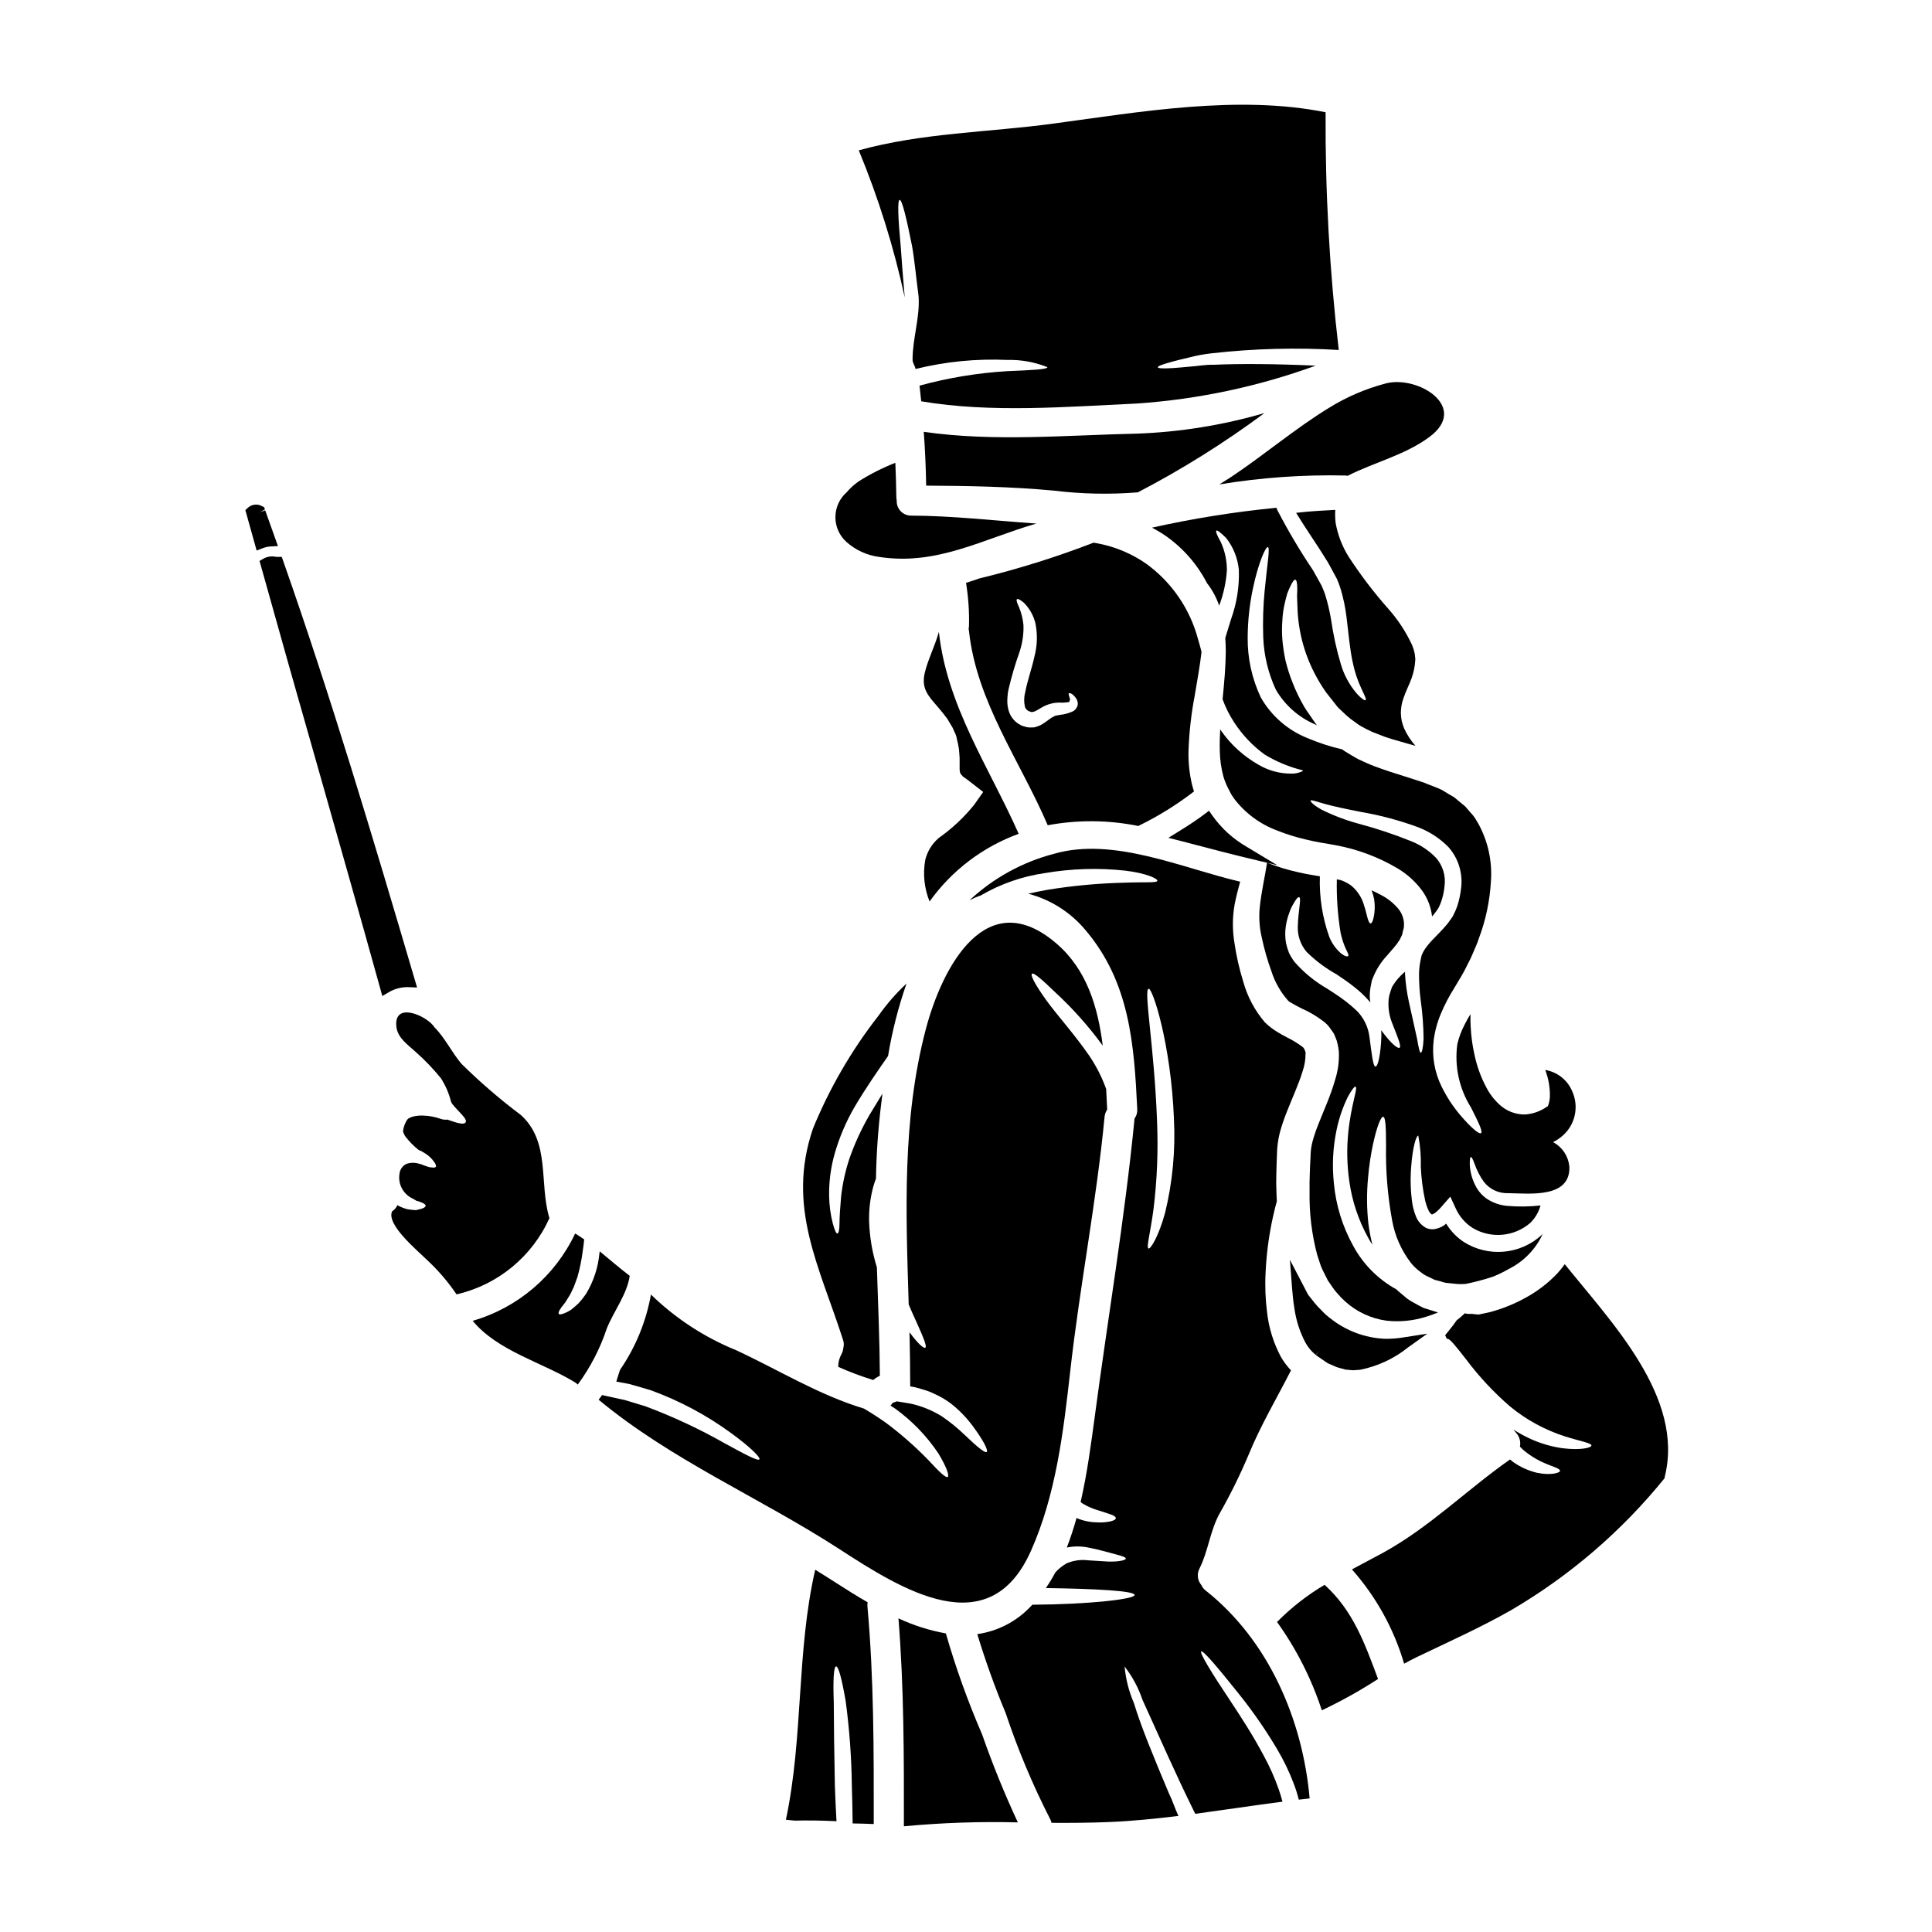 <?xml version="1.0" encoding="UTF-8"?>
<!-- Uploaded to: SVG Repo, www.svgrepo.com, Generator: SVG Repo Mixer Tools -->
<svg fill="#000000" width="800px" height="800px" version="1.1" viewBox="144 144 512 512" xmlns="http://www.w3.org/2000/svg">
 <g>
  <path d="m470.3 270.38c-1.039 0.664-2.102 1.332-3.148 1.996 11.039-1.82 22.227-2.613 33.414-2.363l0.559 0.082c7.086-3.594 15.164-5.484 21.605-10.234 10.75-7.871-2.816-16.441-11.441-14.262v0.004c-5.332 1.395-10.426 3.582-15.109 6.488-9.039 5.543-17.062 12.406-25.879 18.289z"/>
  <path d="m376.91 291.58c15.352 2.398 27.512-4.723 41.746-8.832-11.254-0.789-22.512-2.074-33.125-2.102-1.055 0.027-2.07-0.387-2.809-1.137-0.734-0.754-1.125-1.777-1.078-2.828-0.062-0.332-0.098-0.672-0.105-1.012-0.051-3.008-0.129-6.016-0.266-9.016-3.406 1.328-6.676 2.988-9.766 4.945-1.16 0.824-2.219 1.789-3.148 2.875-1.871 1.656-2.953 4.035-2.969 6.539-0.016 2.5 1.035 4.891 2.887 6.574 2.41 2.168 5.418 3.559 8.633 3.992z"/>
  <path d="m445.53 274.48c11.73-6.106 22.961-13.133 33.578-21.02-10.98 3.203-22.312 5.035-33.742 5.457-18.727 0.395-37.938 2.207-56.559-0.48 0.348 4.723 0.559 9.496 0.637 14.262 11.254 0.055 22.434 0.27 33.656 1.305v-0.004c7.441 0.918 14.957 1.078 22.43 0.48z"/>
  <path d="m382.71 209.43c-0.719-7.609-0.906-12.371-0.293-12.449 0.613-0.078 1.754 4.547 3.269 12.129 0.691 3.828 1.062 8.266 1.754 13.461 0.375 5.535-1.598 11.148-1.598 16.656v0.156c0 0.789 0.664 1.598 0.789 2.398h0.004c7.949-1.957 16.137-2.766 24.316-2.394 3.637-0.094 7.25 0.559 10.625 1.914-0.027 0.609-4.098 0.789-10.699 1.062h0.004c-7.844 0.477-15.621 1.762-23.199 3.836 0.16 1.383 0.32 2.754 0.453 4.148 18.52 3.148 38.605 1.438 57.254 0.586h-0.004c16.152-1.121 32.066-4.496 47.281-10.031-10.586-0.477-19.953-0.555-27.055-0.234-2.262-0.055-4.309 0.371-6.121 0.477-1.812 0.188-3.352 0.297-4.629 0.395-2.555 0.16-3.992 0.105-4.019-0.211-0.027-0.32 1.277-0.789 3.75-1.465 1.223-0.348 2.754-0.715 4.5-1.117v-0.008c1.992-0.52 4.019-0.895 6.066-1.117 11.164-1.258 22.414-1.555 33.629-0.875-2.441-20.91-3.606-41.949-3.488-63-23.223-4.656-49.059-0.105-72.156 3.008-17.184 2.34-34.797 2.422-51.562 7.086l0.004-0.004c5.211 12.602 9.285 25.641 12.18 38.969-0.445-4.914-0.789-9.57-1.055-13.375z"/>
  <path d="m367.49 501.23c-0.055 0.559-0.215 1.102-0.477 1.598-0.578 1.039-0.883 2.211-0.879 3.402 3.019 1.355 6.121 2.519 9.285 3.484 0.539-0.449 1.129-0.832 1.754-1.141-0.055-9.551-0.48-19.129-0.789-28.734-0.133-0.43-0.266-0.855-0.395-1.309l0.004 0.004c-0.938-3.367-1.492-6.828-1.648-10.32-0.125-2.871 0.141-5.742 0.785-8.543 0.254-1.133 0.594-2.242 1.012-3.324 0.109-6.469 0.555-12.922 1.328-19.344 0.109-1.012 0.238-2.074 0.395-3.191-1.145 1.863-2.285 3.75-3.461 5.691-2.121 3.668-3.894 7.523-5.293 11.52-1.078 3.262-1.82 6.621-2.207 10.031-0.238 2.902-0.426 5.32-0.426 7.086 0 1.762-0.238 2.715-0.559 2.754-0.32 0.039-0.719-0.855-1.18-2.531h-0.004c-0.633-2.422-0.969-4.914-1.008-7.418-0.059-3.75 0.426-7.488 1.438-11.098 1.25-4.394 3.043-8.613 5.348-12.559 3.008-5.082 6.121-9.547 8.832-13.434 1.074-6.535 2.715-12.961 4.894-19.211-2.781 2.598-5.289 5.481-7.477 8.594-7.113 9.113-12.938 19.156-17.32 29.852-7.086 20.805 1.754 36.559 7.981 56.027h0.004c0.227 0.684 0.25 1.418 0.062 2.113z"/>
  <path d="m524.3 352.56-2.051-0.789-1.035-0.426-0.16-0.051-0.078-0.027-0.504-0.16c-1.359-0.453-2.715-0.879-4.047-1.305-1.332-0.426-2.754-0.879-4.098-1.305s-2.754-0.957-4.098-1.438-2.711-1.18-4.043-1.754c-1.305-0.664-2.582-1.492-3.832-2.234-0.211-0.133-0.426-0.32-0.637-0.48v0.004c-3.098-0.707-6.129-1.688-9.055-2.926-5.293-2.07-9.715-5.894-12.531-10.828-2.348-4.965-3.539-10.395-3.484-15.887 0.023-4.316 0.477-8.621 1.359-12.852 1.516-7.207 3.434-11.254 3.992-11.121 0.637 0.156-0.188 4.602-0.855 11.598v0.004c-0.395 4.078-0.516 8.172-0.371 12.266 0.176 4.824 1.316 9.562 3.352 13.941 2.367 4.055 5.965 7.25 10.266 9.129 0.215 0.105 0.43 0.184 0.613 0.293-0.105-0.16-0.238-0.32-0.348-0.453-0.348-0.48-0.664-0.984-1.012-1.465-0.348-0.48-0.664-0.957-0.984-1.438l-0.48-0.688-0.234-0.395-0.238-0.348-0.105-0.184c-1.172-2.012-2.188-4.113-3.035-6.281-0.785-1.953-1.426-3.965-1.918-6.012-0.383-1.832-0.656-3.684-0.816-5.547-0.121-1.621-0.121-3.25 0-4.867 0.059-1.359 0.227-2.711 0.504-4.043 0.27-1.18 0.508-2.262 0.789-3.148h-0.004c0.262-0.719 0.562-1.422 0.906-2.102 0.531-1.117 0.957-1.676 1.25-1.621 0.297 0.055 0.477 0.742 0.504 1.996 0.027 0.637 0 1.383-0.051 2.285 0.023 0.852 0.078 1.836 0.105 2.93l0.004-0.004c0.16 6.109 1.695 12.102 4.492 17.531 0.91 1.777 1.941 3.484 3.086 5.117 0.637 0.824 1.305 1.648 1.996 2.527l1.09 1.387c0.375 0.426 0.742 0.688 1.117 1.062 0.73 0.738 1.504 1.43 2.316 2.074 0.906 0.613 1.73 1.332 2.688 1.891 0.957 0.559 1.969 1.062 3.031 1.543 1.145 0.426 2.234 0.906 3.434 1.332 1.195 0.426 2.477 0.789 3.754 1.145 1.277 0.359 2.66 0.789 4.016 1.141l0.27 0.082h-0.004c-1.258-1.41-2.289-3-3.062-4.723-0.223-0.605-0.418-1.219-0.582-1.84-0.133-0.684-0.215-1.379-0.238-2.074 0-1.332 0.223-2.656 0.664-3.914 0.789-2.285 1.648-3.828 2.18-5.371 0.543-1.488 0.867-3.047 0.961-4.629 0.055-0.32 0.043-0.645-0.027-0.961-0.016-0.32-0.051-0.641-0.105-0.957-0.16-0.742-0.383-1.473-0.664-2.18-1.617-3.504-3.738-6.746-6.301-9.633-3.883-4.387-7.434-9.055-10.625-13.969-1.66-2.688-2.797-5.668-3.356-8.781-0.141-1.164-0.18-2.34-0.105-3.508-2.754 0.184-6.332 0.293-10.375 0.789 2.363 3.914 5.344 8.117 8.379 13.035 0.637 1.145 1.25 2.289 1.863 3.41l0.453 0.852 0.133 0.266 0.051 0.105 0.082 0.238 0.211 0.48c0.238 0.637 0.48 1.273 0.664 1.918l0.004-0.008c0.703 2.387 1.207 4.824 1.508 7.293 0.559 4.602 0.906 8.566 1.598 11.785v-0.004c0.5 2.547 1.312 5.023 2.422 7.371 0.789 1.703 1.332 2.715 1.035 2.902-0.211 0.16-1.141-0.395-2.473-1.914-1.844-2.203-3.219-4.758-4.047-7.508-1.172-3.93-2.051-7.938-2.633-11.996-0.375-2.234-0.898-4.441-1.574-6.602-0.18-0.535-0.383-1.059-0.613-1.574l-0.156-0.395-0.082-0.184-0.027-0.078-0.453-0.828c-0.637-1.117-1.246-2.231-1.887-3.379v0.004c-3.441-5.113-6.586-10.418-9.422-15.887l-0.266-0.645c-11.086 1.082-22.094 2.84-32.965 5.266 1.238 0.648 2.438 1.367 3.594 2.156 4.625 3.234 8.395 7.543 10.984 12.555 1.402 1.793 2.488 3.809 3.223 5.961 1.133-2.996 1.824-6.141 2.047-9.336 0.016-2.621-0.547-5.211-1.648-7.586-0.934-1.648-1.387-2.754-1.145-2.953 0.238-0.195 1.117 0.48 2.633 1.996 1.898 2.434 3.051 5.363 3.328 8.438 0.145 4.406-0.551 8.805-2.047 12.957-0.508 1.648-1.039 3.324-1.543 5.027 0.078 1.145 0.105 2.312 0.129 3.512-0.023 3.992-0.395 8.266-0.852 12.746v-0.004c0.777 2.152 1.805 4.207 3.059 6.121 2.152 3.316 4.891 6.211 8.09 8.539 3.152 1.914 6.578 3.332 10.164 4.203 0 0.156-0.266 0.32-0.789 0.477-0.754 0.277-1.559 0.406-2.363 0.375-3.043 0.008-6.035-0.809-8.656-2.363-3.887-2.203-7.242-5.234-9.816-8.887-0.105-0.133-0.184-0.32-0.32-0.48-0.105 1.918-0.16 3.856-0.105 5.773 0.047 2.25 0.359 4.481 0.934 6.652 0.285 0.988 0.66 1.949 1.113 2.875l0.934 1.812c0.32 0.582 0.586 0.852 0.852 1.305l-0.004-0.004c2.926 3.824 6.875 6.738 11.387 8.406 2.457 0.98 4.984 1.77 7.559 2.363 1.305 0.32 2.609 0.586 3.914 0.828l1.941 0.32 2.184 0.395-0.004-0.004c5.715 1.062 11.195 3.117 16.203 6.066 2.594 1.523 4.848 3.559 6.625 5.984 1.441 2.008 2.344 4.356 2.609 6.812 0.188-0.191 0.367-0.398 0.531-0.613 0.426-0.527 0.82-1.078 1.18-1.648 0.273-0.547 0.512-1.105 0.719-1.676 0.473-1.387 0.777-2.824 0.902-4.285 0.305-2.613-0.496-5.234-2.207-7.234-1.84-1.93-4.07-3.445-6.543-4.441-4.582-1.852-9.273-3.414-14.047-4.684-3.348-0.906-6.602-2.137-9.715-3.672-2.18-1.18-3.148-2.231-3.004-2.473 0.145-0.238 1.41 0.238 3.668 0.879 2.258 0.637 5.617 1.355 9.84 2.18h0.004c5.047 0.871 10.008 2.199 14.816 3.965 3.102 1.152 5.906 2.973 8.219 5.336 2.539 2.879 3.762 6.688 3.379 10.508-0.168 1.773-0.535 3.523-1.09 5.215-0.328 0.914-0.727 1.805-1.184 2.66-0.535 0.715-1.039 1.543-1.574 2.152-1.09 1.309-2.234 2.426-3.219 3.461-0.902 0.887-1.73 1.848-2.477 2.875-0.367 0.543-0.68 1.121-0.93 1.73l-0.055 0.211-0.105 0.449-0.184 0.883c-0.234 1.156-0.359 2.332-0.375 3.512 0 2.266 0.141 4.531 0.426 6.781 0.48 3.41 0.746 6.852 0.785 10.297-0.105 2.449-0.453 3.754-0.742 3.754-0.293 0-0.586-1.359-0.984-3.699-0.531-2.344-1.277-5.695-2.18-9.84-0.52-2.383-0.855-4.805-1.012-7.238v-0.715l-0.188 0.184h-0.004c-1.148 0.969-2.144 2.109-2.949 3.379l-0.238 0.395-0.051 0.078h-0.004c0-0.043 0.008-0.09 0.027-0.133-0.023 0.07-0.043 0.145-0.055 0.219-0.016 0.012-0.023 0.027-0.027 0.051-0.012 0.016-0.023 0.031-0.023 0.055-0.133 0.395-0.27 0.789-0.395 1.18-0.215 0.59-0.359 1.207-0.426 1.836-0.207 2.191 0.113 4.402 0.941 6.441 1.492 3.805 2.504 6.144 1.918 6.492-0.48 0.27-2.285-1.141-4.84-4.656 0.027 0.508 0.051 1.039 0.051 1.492-0.184 5.215-0.957 8.09-1.543 8.141-0.664 0.055-1.012-3.191-1.621-7.871v-0.004c-0.312-2.508-1.418-4.852-3.148-6.691-1.129-1.098-2.328-2.121-3.59-3.059-1.387-1.039-2.793-1.945-4.387-2.981h-0.004c-3.285-1.875-6.238-4.285-8.73-7.129-0.566-0.746-1.055-1.551-1.461-2.394-0.332-0.828-0.594-1.684-0.785-2.555-0.27-1.512-0.289-3.059-0.055-4.578 0.18-1.18 0.484-2.34 0.902-3.457 0.273-0.836 0.637-1.641 1.094-2.394 0.691-1.25 1.223-1.891 1.52-1.781 0.688 0.238-0.238 3.324-0.348 7.871-0.07 2.449 0.785 4.836 2.391 6.691 2.375 2.32 5.051 4.316 7.957 5.93 1.543 1.039 3.219 2.18 4.629 3.324 1.461 1.133 2.805 2.406 4.019 3.805 0.07 0.102 0.152 0.203 0.238 0.293-0.082-0.43-0.137-0.863-0.16-1.301-0.023-0.938 0.051-1.871 0.211-2.797l0.238-1.223 0.055-0.32 0.078-0.297 0.004 0.004c0.02-0.043 0.039-0.086 0.051-0.129l0.082-0.188 0.32-0.789c0.844-1.969 2.023-3.777 3.484-5.348 0.613-0.719 1.25-1.438 1.891-2.184l0.828-1.035c0.211-0.32 0.348-0.559 0.559-0.828 0.211-0.27 0.426-0.879 0.664-1.305l0.133-0.27c0-0.105 0.129-0.688 0.129-0.688 0.082-0.375 0.238-0.789 0.297-1.145 0.055-0.359 0.023-0.742 0.051-1.09l-0.004 0.004c-0.074-1.469-0.629-2.867-1.574-3.992-1.266-1.484-2.812-2.703-4.551-3.594-0.789-0.426-1.621-0.824-2.473-1.223h0.004c0.301 0.785 0.531 1.598 0.691 2.422 0.238 1.57 0.195 3.172-0.133 4.727-0.238 1.062-0.508 1.621-0.828 1.621-0.32 0-0.559-0.586-0.852-1.598h0.004c-0.312-1.359-0.695-2.699-1.148-4.016-0.645-1.723-1.73-3.242-3.148-4.418-0.848-0.602-1.773-1.086-2.754-1.434-0.348-0.082-0.691-0.133-1.039-0.211v-0.004c-0.109 4.773 0.23 9.551 1.012 14.262 0.312 1.445 0.777 2.852 1.383 4.203 0.477 0.984 0.852 1.648 0.609 1.863-0.238 0.211-0.906 0.078-1.891-0.691l0.004-0.004c-1.371-1.184-2.438-2.68-3.113-4.359-1.836-5.152-2.684-10.605-2.5-16.07-0.48-0.078-0.934-0.16-1.387-0.238-1.461-0.211-2.926-0.504-4.418-0.852h0.004c-2.793-0.621-5.531-1.457-8.191-2.504l2.711 0.656-8.234-4.957c-3.547-2.062-6.613-4.867-8.988-8.219l-0.875-1.266-1.227 0.93c-1.844 1.391-3.938 2.789-6.566 4.418l-2.965 1.832 3.379 0.859c2.102 0.531 4.203 1.086 6.297 1.641 3.262 0.859 6.539 1.719 9.84 2.512l6.625 1.598c-0.582 3.777-1.539 7.824-1.941 11.867v-0.004c-0.258 2.652-0.078 5.332 0.531 7.926 0.648 3.062 1.512 6.078 2.582 9.02 0.914 2.848 2.41 5.477 4.391 7.715 0.195 0.227 0.441 0.398 0.719 0.508 0.238 0.129 0.238 0.184 0.664 0.395 0.691 0.375 1.355 0.789 2.207 1.18h0.004c2.051 0.906 3.992 2.051 5.773 3.41 0.617 0.457 1.164 1.004 1.621 1.621l0.742 1.035 0.375 0.559 0.078 0.133 0.184 0.453 0.082 0.16 0.266 0.688v0.004c0.145 0.285 0.242 0.59 0.297 0.906 0.23 0.844 0.383 1.707 0.453 2.582 0.102 2.516-0.238 5.027-1.012 7.422-1.25 4.387-3.062 8.195-4.5 11.918-0.559 1.391-1.039 2.812-1.438 4.258-0.355 1.309-0.543 2.66-0.551 4.016-0.105 1.648-0.156 3.269-0.211 4.785-0.055 1.516-0.078 3.113-0.051 4.629-0.102 5.711 0.594 11.406 2.074 16.918 0.453 1.18 0.742 2.5 1.273 3.59s1.012 2.051 1.52 3.035c0.789 1.09 1.594 2.422 2.34 3.219 0.68 0.812 1.418 1.578 2.207 2.289 3.059 2.777 6.891 4.562 10.988 5.117 3.559 0.387 7.156 0.023 10.562-1.066 1.113-0.348 2.125-0.715 3.086-1.117-0.453-0.129-0.934-0.293-1.387-0.426-0.852-0.266-1.676-0.531-2.5-0.789-0.789-0.371-1.492-0.789-2.207-1.18-0.719-0.371-1.414-0.789-2.078-1.254-0.637-0.531-1.246-1.035-1.863-1.574-0.355-0.258-0.688-0.555-0.984-0.879-4.856-2.66-8.836-6.672-11.465-11.547-2.832-5.098-4.574-10.727-5.117-16.531-0.5-4.668-0.277-9.391 0.668-13.992 0.617-3.086 1.625-6.082 3.004-8.914 1.039-1.941 1.812-2.875 2.074-2.754 0.664 0.297-1.18 4.723-1.941 12.16l0.004-0.004c-0.438 4.332-0.34 8.703 0.289 13.012 0.738 5.199 2.418 10.223 4.953 14.82 0.348 0.648 0.73 1.277 1.141 1.891-0.445-1.801-0.793-3.621-1.035-5.457-0.461-4.062-0.496-8.164-0.105-12.238 0.25-3 0.688-5.984 1.312-8.93 1.062-4.812 2.098-7.34 2.711-7.262s0.742 2.82 0.742 7.637h0.004c-0.129 6.617 0.406 13.23 1.598 19.742 0.719 4.102 2.418 7.973 4.949 11.281 0.648 0.812 1.387 1.543 2.207 2.18l1.25 0.934c0.453 0.273 0.922 0.516 1.41 0.715l1.465 0.715 1.465 0.375c0.5 0.188 1.016 0.328 1.543 0.426 0.715 0.082 1.41 0.133 2.125 0.211v0.004c1.051 0.137 2.113 0.156 3.168 0.055 2.43-0.504 4.828-1.141 7.184-1.918 1.426-0.582 2.812-1.258 4.148-2.023 4.008-1.996 7.203-5.312 9.055-9.391-0.102 0.133-0.207 0.254-0.32 0.375-2.754 2.527-6.258 4.078-9.977 4.422-3.723 0.34-7.453-0.551-10.617-2.535-1.918-1.258-3.531-2.934-4.723-4.894-0.211 0.16-0.395 0.348-0.637 0.508-0.645 0.414-1.355 0.711-2.102 0.875-0.93 0.227-1.91 0.102-2.758-0.344-1.238-0.742-2.176-1.902-2.633-3.277-0.375-0.98-0.652-1.992-0.824-3.027-0.477-3.227-0.586-6.492-0.32-9.738 0.371-5.348 1.383-8.434 1.891-8.301 0.523 2.734 0.746 5.516 0.664 8.301 0.137 3.031 0.531 6.051 1.18 9.016 0.188 0.789 0.449 1.555 0.789 2.293 0.176 0.5 0.5 0.934 0.93 1.246 0 0.055 0.27 0 0.934-0.426h-0.004c0.688-0.551 1.312-1.176 1.863-1.859l2.129-2.422 1.383 3.008c0.961 2.191 2.555 4.043 4.578 5.32 4.824 2.856 10.934 2.32 15.191-1.332 1.316-1.277 2.269-2.883 2.754-4.656-2.934 0.328-5.891 0.363-8.832 0.109-1.801-0.156-3.543-0.73-5.086-1.68-1.316-0.832-2.398-1.984-3.148-3.352-0.988-1.781-1.562-3.762-1.676-5.797-0.027-1.359 0.055-2.102 0.27-2.129 0.211-0.027 0.586 0.637 1.012 1.863v-0.004c0.582 1.684 1.406 3.277 2.445 4.723 1.547 1.996 3.969 3.117 6.492 3.008 5.879 0.105 16.285 1.309 16.176-6.836-0.191-2.828-1.828-5.356-4.328-6.691 1.332-0.652 2.527-1.562 3.512-2.672 2.551-2.949 3.18-7.106 1.613-10.68-1.227-3.055-3.957-5.242-7.203-5.773 0.887 2.297 1.305 4.75 1.23 7.211-0.051 0.902-0.262 1.789-0.625 2.617 0-0.078 0.035-0.16 0.047-0.234-1.746 1.289-3.82 2.055-5.988 2.207-2.551 0.035-5.016-0.93-6.863-2.688-1.398-1.297-2.559-2.828-3.43-4.523-1.441-2.711-2.488-5.613-3.117-8.621-0.551-2.441-0.891-4.922-1.008-7.422-0.078-1.18-0.078-2.289-0.051-3.324l-0.004-0.004c-0.551 0.871-1.055 1.77-1.516 2.691-0.867 1.648-1.531 3.398-1.965 5.211-0.809 5.852 0.469 11.805 3.609 16.812 2.047 4.047 3.191 6.414 2.66 6.812-0.453 0.348-2.527-1.277-5.59-4.894-1.91-2.269-3.535-4.762-4.84-7.422-1.891-3.824-2.621-8.113-2.102-12.344 0.316-2.418 0.961-4.785 1.914-7.027 0.973-2.324 2.141-4.562 3.484-6.691 0.613-1.012 1.223-2.051 1.863-3.113 0.609-1.02 1.172-2.07 1.676-3.148 0.586-1.078 1.113-2.188 1.574-3.324 0.453-1.145 1.039-2.289 1.41-3.516 1.863-4.91 2.957-10.078 3.246-15.324 0.371-5.277-0.785-10.551-3.328-15.191l-1.004-1.664c-0.371-0.516-0.781-1.008-1.227-1.461l-1.25-1.461-1.488-1.223-1.465-1.223-1.574-0.906-1.516-0.934v-0.004c-0.637-0.328-1.293-0.617-1.965-0.863z"/>
  <path d="m421.65 362.7c7.938-1.48 16.09-1.414 24.008 0.191 5.223-2.539 10.172-5.606 14.77-9.152-0.188-0.613-0.395-1.223-0.535-1.84v0.004c-0.676-2.871-0.988-5.809-0.93-8.754 0.16-4.977 0.715-9.934 1.652-14.82 0.715-4.231 1.41-8.09 1.805-11.57-0.266-1.09-0.582-2.207-0.957-3.461h0.004c-2.152-8.008-6.988-15.035-13.703-19.902-3.797-2.641-8.102-4.461-12.637-5.348l-1.305-0.238v-0.004c-9.855 3.816-19.953 6.977-30.223 9.469-1.195 0.426-2.394 0.82-3.594 1.18 0.621 3.781 0.887 7.613 0.785 11.441-0.008 0.266-0.043 0.531-0.105 0.789 0.062 0.172 0.098 0.352 0.105 0.535 1.996 18.703 13.488 34.344 20.754 51.215zm-2.754-26.18-0.004 0.004c-0.27 0.094-0.547 0.172-0.824 0.238-0.344 0.027-0.715 0.027-1.09 0.027h-0.004c-0.504-0.004-1.008-0.094-1.484-0.266l-0.297-0.078-0.129-0.027-0.395-0.156-0.027-0.027-0.105-0.055-0.742-0.426-0.004-0.004c-1.027-0.695-1.824-1.688-2.285-2.844-0.41-1.07-0.598-2.211-0.559-3.356 0.027-0.531 0.051-1.09 0.105-1.488l0.027-0.324 0.078-0.449 0.133-0.691v0.004c0.766-3.281 1.719-6.516 2.848-9.688 0.801-2.336 1.172-4.797 1.09-7.262-0.156-1.637-0.555-3.242-1.18-4.762-0.559-1.18-0.789-1.918-0.531-2.102 0.254-0.184 0.906 0.16 1.914 1.039l-0.004-0.004c1.438 1.477 2.457 3.301 2.957 5.297 0.605 2.922 0.523 5.945-0.238 8.832-0.664 3.113-1.836 6.297-2.449 9.469-0.344 1.27-0.371 2.602-0.078 3.887 0.113 0.375 0.348 0.703 0.664 0.93l0.266 0.184 0.027 0.027 0.133 0.027c0.32 0.129 0.789 0.293 0.789 0.211 0-0.078 0.027 0 0.055 0.027l0.234-0.082v0.004c0.227-0.02 0.445-0.094 0.641-0.211 0.477-0.211 1.062-0.609 1.727-0.984h0.004c0.707-0.41 1.465-0.727 2.258-0.934 0.215-0.051 0.375-0.105 0.641-0.156l0.477-0.078c0.43-0.027 0.789-0.082 1.066-0.082v-0.004c0.879 0.059 1.766 0.016 2.633-0.129 0.16 0 0.16-0.188 0.211-0.188v-0.051c0-0.105 0.027-0.27 0.055-0.27s0.105 0.078 0.078-0.184c-0.211-1.039-0.559-1.465-0.27-1.648 0.211-0.133 0.984 0.078 1.891 1.383l0.004-0.004c0.297 0.461 0.445 1 0.426 1.543-0.109 0.812-0.605 1.516-1.332 1.891-1.102 0.496-2.277 0.812-3.481 0.934-0.293 0.051-0.531 0.105-0.691 0.133l-0.508 0.105c-0.082 0.055-0.172 0.098-0.266 0.133-0.453 0.211-0.883 0.477-1.277 0.785-0.508 0.348-1.039 0.789-1.836 1.277l0.004 0.004c-0.426 0.273-0.887 0.48-1.371 0.621z"/>
  <path d="m495.64 505.12c0.383 0.242 0.797 0.438 1.227 0.574 0.176 0.066 0.348 0.141 0.512 0.23 0.465 0.242 0.957 0.43 1.465 0.559l1.758 0.477 1.785 0.16h0.395 0.004c0.332-0.004 0.664-0.027 0.996-0.066 0.188-0.02 0.395-0.043 0.691-0.059 4.648-0.926 9.004-2.961 12.695-5.934l5.082-3.621-6.164 0.961c-1.676 0.285-3.371 0.418-5.07 0.395-5.301-0.234-10.387-2.148-14.523-5.469-0.836-0.621-1.609-1.324-2.309-2.098l-0.895-0.902c-0.578-0.625-1.125-1.281-1.637-1.965-0.312-0.395-0.621-0.812-1-1.273l-4.812-9.223 0.566 7.434c0.137 1.793 0.328 3.621 0.625 5.453 0.445 3.164 1.434 6.227 2.922 9.055 0.691 1.254 1.621 2.359 2.731 3.266l0.914-1.156-0.875 1.207z"/>
  <path d="m392.77 366.08c-1.766 1.516-3.016 3.543-3.566 5.801-0.668 3.707-0.27 7.531 1.145 11.023 5.879-8.227 14.113-14.48 23.617-17.934-7.871-17.711-18.996-33.812-21.152-53.504-1.141 3.992-3.031 7.637-3.773 10.984-0.906 4.074 0.984 5.988 3.457 8.859 0.789 0.906 1.648 1.969 2.527 3.148 0.48 0.789 0.961 1.574 1.414 2.363 0.293 0.637 0.504 1.18 0.789 1.754l0.078 0.211 0.16 0.453-0.004 0.004c0 0.035 0.008 0.074 0.023 0.105l0.027 0.16 0.133 0.609 0.27 1.18v0.004c0.18 0.785 0.285 1.586 0.316 2.394l0.078 1.18v2.754c-0.027 0.719 0.133 0.789 0.105 1.145 0.051 0.078 0.133 0.133 0.133 0.211l0.004 0.004c0.016 0.117 0.082 0.223 0.184 0.289 0.113 0.109 0.219 0.227 0.32 0.348l0.133 0.184 0.32 0.211c0.426 0.297 0.852 0.586 1.25 0.906l3.801 2.957-2.363 3.348 0.004 0.004c-2.715 3.375-5.891 6.352-9.43 8.844z"/>
  <path d="m558.68 479.02c-0.59 0.82-1.219 1.605-1.891 2.359-2.508 2.664-5.43 4.902-8.66 6.625-2.996 1.648-6.188 2.918-9.496 3.777-0.852 0.184-1.676 0.371-2.5 0.531-0.824 0.16-1.727-0.211-2.582-0.105-0.465 0.023-0.934-0.031-1.383-0.16l-0.348 0.348 0.004-0.004c-0.559 0.523-1.145 1.012-1.758 1.465-0.297 0.395-0.586 0.828-0.961 1.332-0.582 0.789-1.332 1.676-2.125 2.66 0.156 0.375 0.32 0.691 0.504 1.039 0.004-0.02 0.012-0.039 0.027-0.055 0.586-0.293 2.312 1.945 5.055 5.457v-0.004c3.418 4.559 7.316 8.734 11.629 12.453 4.324 3.559 9.293 6.258 14.633 7.953 4.043 1.277 7.023 1.73 6.914 2.422-0.051 0.535-2.754 1.277-7.582 0.691h0.004c-2.777-0.387-5.488-1.145-8.062-2.258-1.742-0.77-3.426-1.668-5.031-2.691 0.293 0.375 0.613 0.742 0.906 1.09v0.004c0.766 0.965 1.066 2.223 0.824 3.43 0.27 0.27 0.535 0.559 0.789 0.789h-0.004c1.441 1.227 3.027 2.273 4.723 3.113 2.926 1.383 5.117 1.812 5.117 2.5 0.027 0.508-2.312 1.309-6.172 0.508-2.231-0.547-4.344-1.504-6.227-2.824l-0.852-0.691c-11.441 8.012-21.23 17.883-33.551 24.668-2.754 1.488-5.559 2.953-8.352 4.469l0.004-0.004c6.391 7.207 11.117 15.738 13.832 24.984 1.141-0.609 2.258-1.223 3.434-1.781 8.379-4.016 16.926-7.848 25.008-12.449v-0.004c15.516-9.098 29.262-20.922 40.574-34.906 0.027-0.109 0.027-0.238 0.051-0.375 5.297-21.078-14.23-41.035-26.496-56.355z"/>
  <path d="m394.66 576.87c-4.34-0.777-8.562-2.117-12.559-3.988 1.465 18.328 1.465 36.715 1.438 55.105 10.035-0.945 20.121-1.289 30.199-1.035-3.535-7.59-6.688-15.348-9.445-23.254-3.781-8.727-7-17.688-9.633-26.828z"/>
  <path d="m482.43 573.84c5.129 7.152 9.129 15.047 11.867 23.41 5.144-2.434 10.121-5.207 14.898-8.301-3.512-9.418-6.598-18.105-14.168-24.953-4.606 2.727-8.84 6.035-12.598 9.844z"/>
  <path d="m215.69 288.82 1.969-0.109-3.379-9.469-1.391 0.496 1.316-0.738-0.203-0.598-0.57-0.266c-1.211-0.684-2.727-0.508-3.75 0.438l-0.66 0.613 2.992 10.711 1.52-0.586v-0.004c0.688-0.273 1.414-0.438 2.156-0.488z"/>
  <path d="m373.93 568.62c-2.926-1.676-5.746-3.461-8.379-5.16-1.812-1.18-3.672-2.312-5.512-3.461-5.004 21.762-3.113 44.406-7.769 66.246 0.789 0.105 1.621 0.16 2.422 0.238 2.981-0.078 6.731-0.055 10.988 0.156-0.16-2.926-0.32-5.984-0.426-9.203-0.188-8.832-0.27-16.629-0.297-22.375-0.211-5.773-0.023-9.391 0.613-9.445 0.637-0.055 1.543 3.41 2.527 9.102l0.004 0.004c1.008 7.488 1.559 15.031 1.648 22.586 0.105 3.484 0.184 6.785 0.211 9.922 1.863 0.027 3.727 0.078 5.59 0.16 0.023-19.262 0.051-38.527-1.676-57.734v0.004c-0.023-0.348-0.004-0.695 0.055-1.039z"/>
  <path d="m254.53 405.7-0.586-1.988c-11.215-38.094-22.32-75.262-34.93-111.15l-0.348-0.988h-1.496 0.004c-1.156-0.266-2.371-0.09-3.402 0.5l-0.992 0.574 0.309 1.102c4.898 17.582 9.859 35.137 14.879 52.664 5.652 19.887 11.309 39.773 16.836 59.691l0.512 1.852 1.656-0.969-0.004-0.004c1.656-0.992 3.566-1.469 5.492-1.375z"/>
  <path d="m463.51 565.51c-0.496-0.387-0.891-0.891-1.145-1.465-1.043-1.227-1.23-2.965-0.48-4.387 2.363-4.723 2.754-9.898 5.32-14.562l0.004-0.004c2.879-5.055 5.457-10.281 7.715-15.645 3.148-7.688 7.422-14.871 11.203-22.293h-0.004c-1.035-1.086-1.938-2.293-2.688-3.594-1.941-3.644-3.18-7.629-3.644-11.734-0.453-3.523-0.586-7.078-0.395-10.625 0.266-5.828 1.125-11.613 2.555-17.27 0.129-0.559 0.293-1.066 0.426-1.598-0.027-0.789-0.105-1.543-0.105-2.344-0.078-1.648-0.078-3.324-0.027-5.004 0.051-1.676 0.078-3.348 0.16-4.977v0.004c0.02-1.953 0.27-3.898 0.746-5.797 0.484-1.789 1.07-3.547 1.754-5.269 1.598-4.094 3.324-7.766 4.328-11.148 0.484-1.41 0.738-2.894 0.746-4.387 0-0.293-0.027-0.211 0.027-0.348 0.078 0.027-0.055-0.293-0.133-0.504l-0.211-0.586-0.078-0.055h-0.004c-0.035-0.039-0.062-0.082-0.082-0.129 0.027-0.105-0.266-0.27-0.453-0.453-1.266-0.945-2.621-1.762-4.043-2.449-0.852-0.426-1.812-0.984-2.711-1.543-1.105-0.688-2.129-1.488-3.062-2.394-2.699-3.148-4.672-6.856-5.769-10.855-1.043-3.348-1.816-6.769-2.32-10.234-0.566-3.375-0.547-6.824 0.055-10.191 0.426-2.207 0.957-4.176 1.465-6.016-0.023-0.016-0.051-0.023-0.082-0.023-15.27-3.543-33.457-11.922-49.242-7.371-8.375 2.184-16.074 6.418-22.406 12.32 0.969-0.504 1.973-0.934 3.004-1.289 5.199-3.035 10.938-5.039 16.895-5.902 7.047-1.211 14.227-1.434 21.336-0.664 5.484 0.637 8.727 2.129 8.543 2.711-0.184 0.582-3.406 0.27-8.699 0.48-6.848 0.164-13.676 0.793-20.438 1.891-1.754 0.32-3.43 0.664-5.082 1.035h0.004c5.988 1.566 11.332 4.984 15.27 9.762 11.574 13.703 12.801 30.012 13.621 47.359 0.059 0.875-0.195 1.742-0.715 2.449-2.582 26.496-7.086 52.918-10.594 79.34-0.93 6.836-1.941 14.633-3.695 22.293 0.199 0.18 0.414 0.34 0.641 0.48 1.309 0.766 2.711 1.367 4.176 1.781 1.332 0.426 2.504 0.789 3.324 1.09 0.824 0.305 1.223 0.664 1.18 0.984-0.043 0.32-0.508 0.559-1.359 0.789h0.004c-1.207 0.262-2.441 0.355-3.672 0.266-1.852-0.023-3.68-0.414-5.379-1.145-0.742 2.66-1.594 5.266-2.578 7.82 2.031-0.41 4.129-0.375 6.144 0.105 2.078 0.395 3.727 0.879 5.137 1.25 2.754 0.742 4.328 1.09 4.359 1.574 0.027 0.395-1.727 0.879-4.723 0.789-1.438-0.078-3.148-0.211-5.16-0.32v0.004c-1.879-0.258-3.797-0.016-5.559 0.691l-0.156 0.051h-0.004c-1.16 0.645-2.207 1.48-3.09 2.477-0.75 1.422-1.586 2.797-2.496 4.121 13.383 0.188 23.52 0.746 23.52 1.84 0 1.09-11.758 2.473-27.109 2.578-0.156 0.16-0.293 0.324-0.449 0.48l-0.004-0.004c-3.75 3.969-8.73 6.547-14.133 7.316 2.148 7.086 4.652 14.055 7.508 20.887 3.199 9.594 7.109 18.934 11.707 27.945 0.215 0.363 0.371 0.766 0.449 1.18 5.055 0.027 10.086 0 15.164-0.211 6.172-0.238 12.344-0.879 18.465-1.625-0.453-1.008-0.855-1.992-1.223-2.953-0.371-0.961-0.789-2.023-1.117-2.66l-0.082-0.156c-4.148-9.84-7.555-18.105-9.363-24.133-1.332-3.078-2.168-6.348-2.473-9.688 2.055 2.641 3.652 5.609 4.723 8.781 4.445 9.766 8.754 19.609 13.461 29.156 0.188 0.375 0.348 0.746 0.559 1.094 7.691-1.039 15.379-2.211 23.094-3.219-0.293-1.094-0.609-2.207-0.984-3.246-1.082-3.094-2.418-6.094-3.992-8.965-2.953-5.562-6.09-10.324-8.699-14.289-5.32-7.953-8.352-12.988-7.848-13.305s4.231 4.047 10.234 11.574v0.004c3.57 4.481 6.832 9.203 9.762 14.125 1.797 2.996 3.32 6.148 4.551 9.418 0.516 1.359 0.949 2.742 1.305 4.148l2.875-0.32c-1.855-20.91-10.898-41.914-27.555-55.098zm-10.746-100.12c-1.703 6.277-3.887 9.711-4.394 9.473-0.637-0.238 0.453-3.992 1.277-10.086l0.004 0.004c1.004-8.012 1.324-16.094 0.957-24.16-0.715-18.969-3.543-34.293-2.234-34.586 1.09-0.297 5.961 14.871 6.731 34.426h-0.004c0.43 8.379-0.355 16.777-2.336 24.93z"/>
  <path d="m289.62 466.78c-0.031-0.051-0.055-0.105-0.078-0.16-2.688-9.125 0.348-20.008-7.477-27.109l-0.004-0.004c-5.559-4.172-10.832-8.711-15.777-13.594-2.555-3.008-4.309-6.809-7.086-9.605-1.996-3.168-11.02-7.106-10.141-0.105 0.375 2.926 3.113 4.723 5.082 6.547 2.418 2.137 4.656 4.469 6.691 6.969 1.242 1.93 2.16 4.051 2.711 6.277 0.508 1.305 3.938 4.019 3.938 5.082 0.027 1.648-4.043-0.133-4.922-0.375h0.004c-0.613 0.086-1.238 0.012-1.812-0.211-1.488-0.52-3.051-0.805-4.629-0.852-0.828-0.035-1.66 0.035-2.473 0.215-0.398 0.082-0.785 0.227-1.145 0.426-0.09 0.059-0.188 0.105-0.289 0.133l-0.348 0.375c-0.578 0.918-0.941 1.953-1.066 3.027 0.117 0.434 0.297 0.844 0.531 1.227 1.059 1.418 2.305 2.688 3.699 3.777 0.105 0.027 0.211 0.051 0.293 0.078 0.379 0.176 0.742 0.383 1.094 0.613 1.031 0.586 1.922 1.395 2.606 2.363 0.504 0.664 0.637 1.145 0.453 1.387-0.262 0.168-0.582 0.215-0.879 0.133-0.512-0.004-1.02-0.105-1.492-0.297-0.48-0.152-0.949-0.328-1.41-0.531-0.184-0.027-0.348-0.105-0.531-0.133-1.094-0.367-2.277-0.375-3.379-0.023-1.07 0.477-1.801 1.492-1.914 2.656-0.426 2.586 0.84 5.152 3.148 6.391 0.449 0.219 0.887 0.465 1.305 0.742 0.461 0.113 0.918 0.266 1.355 0.453 0.742 0.293 1.145 0.609 1.117 0.906-0.027 0.297-0.453 0.582-1.223 0.824-0.375 0.105-0.852 0.211-1.387 0.32v-0.004c-0.738-0.039-1.477-0.117-2.207-0.238-0.879-0.23-1.727-0.559-2.527-0.988-0.051-0.027-0.094-0.062-0.133-0.105-0.293 0.68-0.785 1.258-1.41 1.652-1.621 3.543 6.941 10.559 8.992 12.633l0.004 0.004c3.051 2.797 5.766 5.941 8.086 9.367 10.93-2.516 20.043-10.008 24.629-20.242z"/>
  <path d="m417.22 554.98c6.625-14.871 8.594-31.551 10.402-47.594 2.527-22.539 6.941-44.832 9.102-67.422 0.074-0.684 0.309-1.344 0.688-1.918v-0.078c-0.105-1.754-0.156-3.543-0.266-5.348h0.004c-1.113-3.121-2.621-6.09-4.481-8.832-3.992-5.797-8.539-10.75-11.387-14.711-2.852-3.965-4.281-6.625-3.801-7.023 0.48-0.398 2.754 1.621 6.199 4.949l-0.004-0.004c4.637 4.281 8.84 9.004 12.559 14.102-1.273-10.234-4.231-20.117-12.203-27.004-18.5-15.992-30.281 5.852-34.723 22.801-6.25 23.863-5.238 48.367-4.496 72.793 0.637 1.516 1.277 2.981 1.863 4.227 1.863 4.18 3.086 6.891 2.527 7.238-0.426 0.27-2.047-1.18-4.176-4.098 0.105 4.684 0.188 9.391 0.188 14.074 0 0.105-0.027 0.184-0.027 0.266 0.348 0.082 0.688 0.105 1.062 0.188l0.32 0.078 0.16 0.027 0.32 0.105 0.609 0.156 1.25 0.375v0.004c0.883 0.246 1.738 0.574 2.555 0.984 1.609 0.695 3.125 1.578 4.523 2.633 2.227 1.746 4.203 3.789 5.879 6.07 2.789 3.777 4.07 6.359 3.617 6.758-0.453 0.398-2.711-1.516-5.961-4.629h0.004c-1.844-1.766-3.832-3.375-5.938-4.812-2.539-1.574-5.328-2.707-8.246-3.356-1.25-0.211-2.477-0.426-3.672-0.609-0.242 0.113-0.488 0.211-0.742 0.293-0.184 0.027-0.27 0.051-0.32 0.051-0.184 0.277-0.387 0.539-0.613 0.785 0.43 0.293 0.855 0.531 1.277 0.828 4.461 3.238 8.312 7.234 11.387 11.809 2.129 3.512 2.981 5.93 2.5 6.277-0.48 0.348-2.363-1.465-5.082-4.418-3.527-3.644-7.344-7-11.414-10.027-1.941-1.359-3.856-2.582-5.691-3.672-11.973-3.617-22.535-10.191-33.852-15.457h0.004c-8.422-3.418-16.102-8.434-22.617-14.77-1.277 7.16-4.07 13.965-8.195 19.957-0.348 1.012-0.664 2.047-0.984 3.113 1.09 0.184 2.18 0.395 3.324 0.609 1.891 0.508 3.828 1.09 5.801 1.676h0.004c7.656 2.785 14.875 6.648 21.441 11.465 5.027 3.672 7.664 6.359 7.367 6.836-0.348 0.586-3.777-1.273-9.055-4.148l0.004 0.004c-6.781-3.863-13.863-7.172-21.176-9.902-1.863-0.559-3.672-1.113-5.43-1.648l-5.215-1.141-0.828-0.188c-0.293 0.375-0.559 0.789-0.879 1.18 0 0.027-0.027 0.027-0.051 0.051 19.312 16.02 42.648 25.914 63.637 39.48 16.863 10.945 39.879 25.496 50.945 0.566z"/>
  <path d="m310.88 482.11c-2.711-2.074-5.32-4.328-7.953-6.492-0.027 0.184-0.051 0.395-0.078 0.582-0.363 3.801-1.586 7.465-3.566 10.727-0.59 0.848-1.23 1.656-1.918 2.422-0.742 0.688-1.41 1.273-1.996 1.727-0.492 0.336-1.02 0.621-1.574 0.852-0.906 0.395-1.516 0.508-1.703 0.27-0.188-0.238 0.027-0.828 0.613-1.621 0.266-0.43 0.715-0.879 1.09-1.414s0.664-1.141 1.09-1.754c0.426-0.613 0.719-1.488 1.145-2.258 0.348-0.855 0.637-1.812 1.012-2.754v-0.008c0.625-2.227 1.086-4.492 1.383-6.785 0.184-1.062 0.27-2.129 0.395-3.148-0.789-0.559-1.574-1.066-2.394-1.574-5.312 11.254-15.203 19.688-27.156 23.148 6.598 8.035 18.621 11.066 27.16 16.336l-0.004-0.004c0.254 0.16 0.484 0.348 0.691 0.559 3.34-4.539 5.941-9.574 7.715-14.926 1.82-4.492 5.387-9.094 6.051-13.883z"/>
 </g>
</svg>